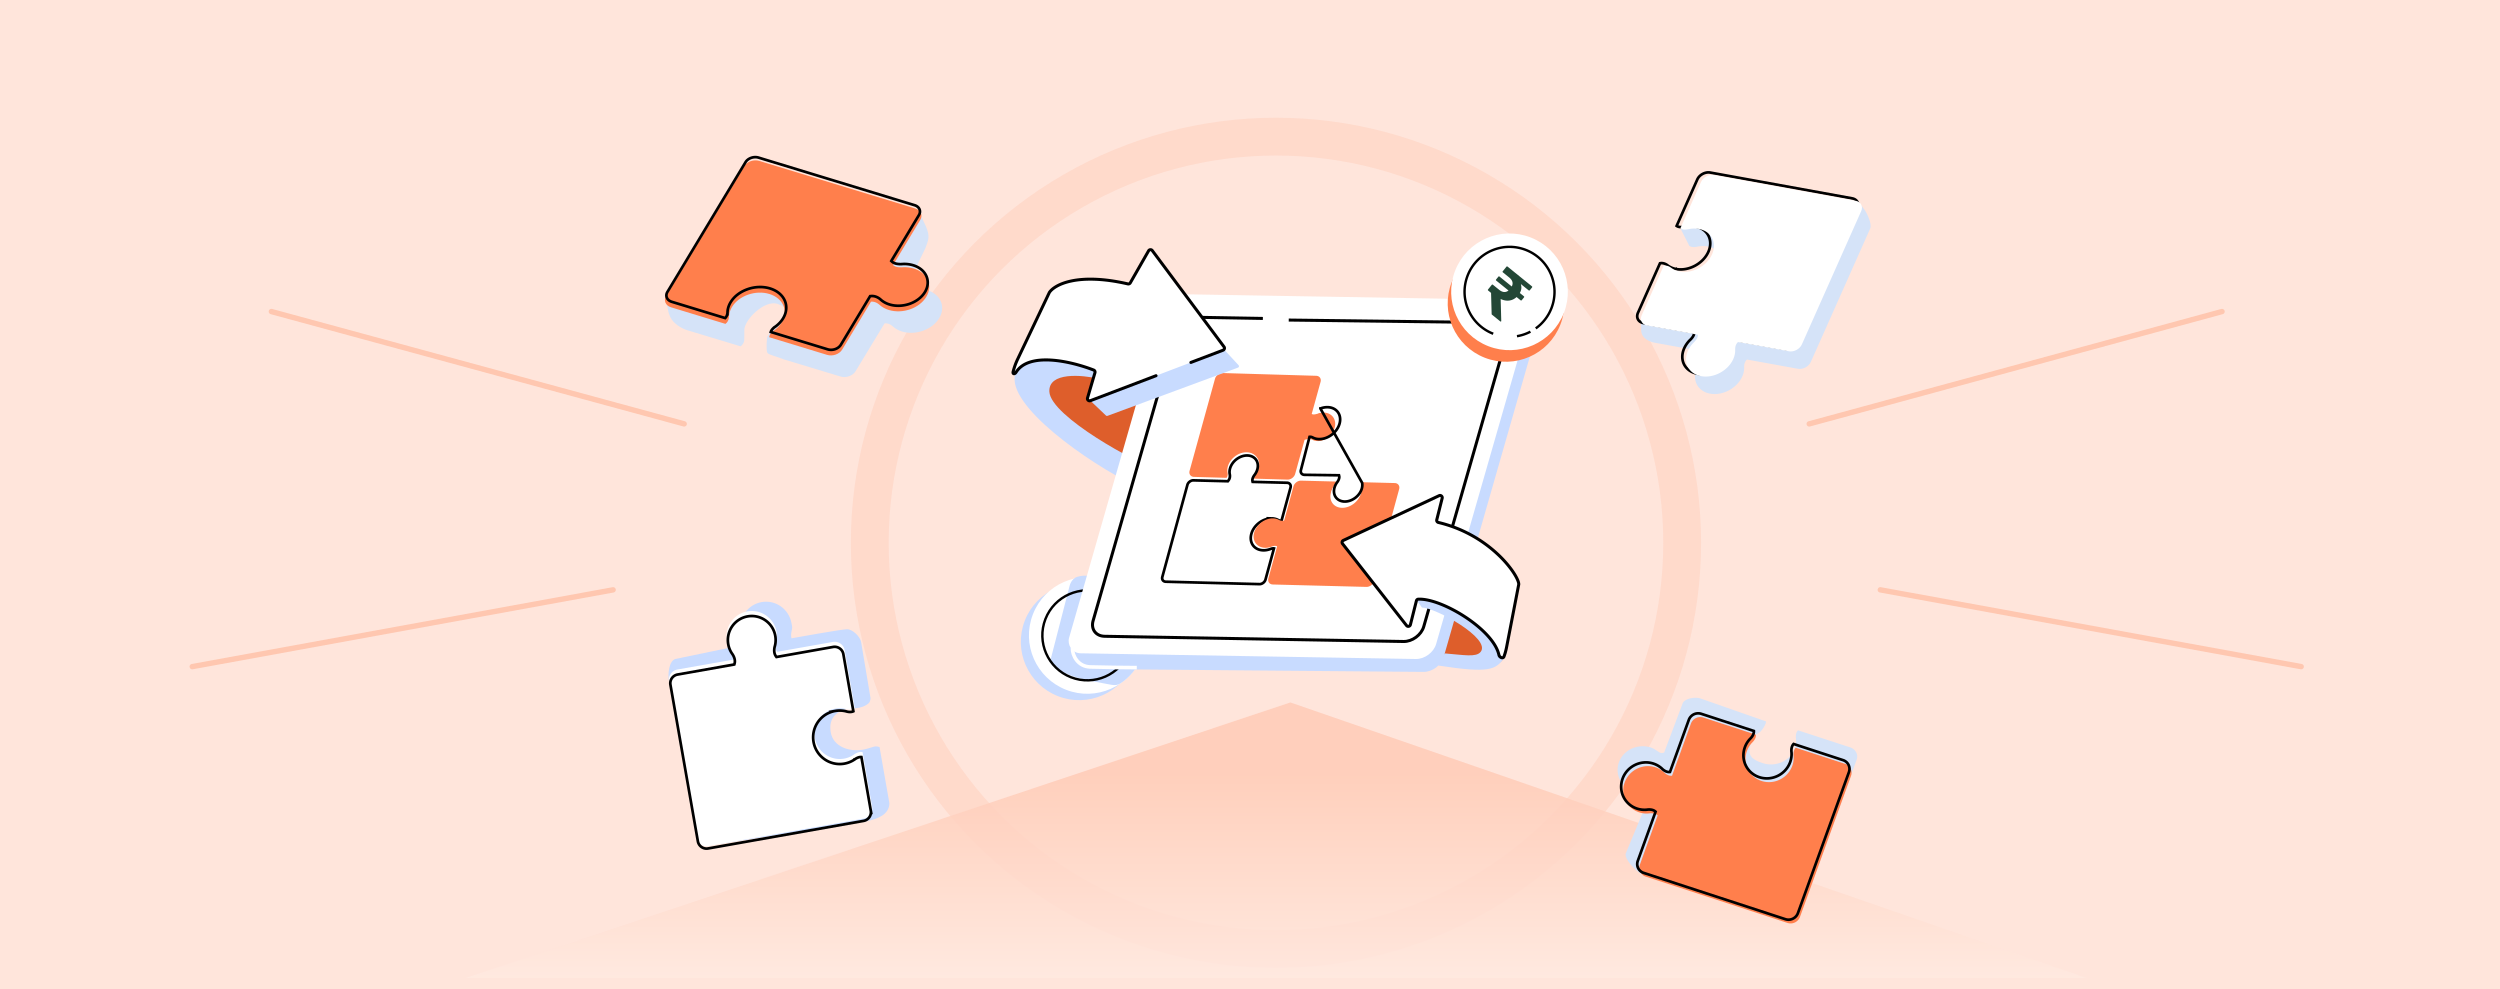 <svg xmlns="http://www.w3.org/2000/svg" width="614" height="243" fill="none" xmlns:v="https://vecta.io/nano"><rect width="100%" height="100%" fill="#333333" stroke="none"/><style><![CDATA[.B{fill:#fff}.C{stroke:#000}.D{fill:#c8dbff}.E{stroke-width:.664}.F{fill:#ff7f4c}.G{stroke-linejoin:round}.H{fill:#d5e3f8}.I{stroke-linecap:round}.J{stroke-width:.597}.K{stroke-width:.744}]]></style><g clip-path="url(#B)"><path fill="#ffe5db" d="M0 0h614v243H0z"/><circle opacity=".19" cx="313.378" cy="133.32" r="167.602" stroke="#ffccb8" stroke-width="30.522"/><path fill="#ffe5db" d="M112 0h390v243H112z"/><circle opacity=".45" cx="313.377" cy="133.319" r="99.764" stroke="#ffccb8" stroke-width="9.289"/><g stroke="#ff7f4c" stroke-width="1.327" class="I"><path opacity=".3" d="M168.031 104.106L66.654 76.518m377.694 27.588l101.377-27.588m-395.148 68.348L47.22 163.723m414.582-18.857l103.358 18.857"/></g><path opacity=".87" d="M316.91 172.516l195.525 67.679H114.321l202.589-67.679z" fill="url(#A)"/><path d="M414.781 70.984c-.799-.146-1.488-.445-2.051-.859 0 0-.846-.778-1.92-.559l-7.752 9.262s.007-.303.001 2.116 2.412 3.068 3.651 3.294l12.514 2.275c.074.939-1.044 1.901-1.044 1.901-.591.59-1.084 1.272-1.42 2.027-1.287 2.888.165 5.684 3.244 6.245s6.612-1.328 7.901-4.219c.334-.751.48-1.497.463-2.2 0 0-.159-1.194.679-1.967l12.514 2.275c1.239.226 2.665-.538 3.184-1.701l14.568-32.733c.52-1.166-.902-3.934-1.241-4.41l-1.474-1.984-33.444-2.459c-1.238-.226-2.665.538-3.184 1.7l-7.233 7.154 2.158 4.248c.735.545 2.097.167 2.097.167.816-.158 1.646-.181 2.449-.035 3.075.561 4.528 3.354 3.244 6.245s-4.821 4.777-7.901 4.219l-.003-.004z" class="H"/><path d="M211.149 173.788c1.112-.273 1.69-.645 2.168-1.051s.478-1.188.478-1.323l-2.301-13.699c-.246-1.407-2.122-3.173-3.453-3.175s-13.64 2.228-13.64 2.228-.256-.679 0-1.728.157-1.049-.003-1.957c-.612-3.492-3.902-5.822-7.346-5.211s-5.743 3.936-5.132 7.424c.159.908.503 1.735.983 2.455 0 0 .33-.565 0 .558l-17.067 3.542c-1.596.551-1.817 3.841-1.571 5.248l10.085 37.968c.247 1.406 1.572 2.347 2.962 2.1l35.7-5.521c2.201-.443 5.418-1.466 5.418-4.396l-2.415-13.774c-.883-.272-1.154-.156-1.695-.002s-1.434.478-2.332.638c-3.444.61-7.339-.737-7.95-4.224s1.335-5.33 4.779-5.94c0 0 1.22.112 2.332-.16z" class="D"/><path d="M205.159 174.035a6.11 6.11 0 0 1 2.557.09s1.328.463 2.239-.162l-2.501-14.265c-.24-1.367-1.536-2.28-2.895-2.039l-13.714 2.432c-.677-.918-.198-2.305-.198-2.305a6.23 6.23 0 0 0 .09-2.572c-.595-3.392-3.811-5.654-7.181-5.056s-5.622 3.832-5.027 7.221a6.18 6.18 0 0 0 .958 2.386s.923 1.143.598 2.235l-13.725 2.434a2.51 2.51 0 0 0-2.027 2.911l6.736 38.423a2.5 2.5 0 0 0 2.895 2.038l38.203-6.775c1.359-.241 2.266-1.544 2.027-2.911l-2.347-13.386c-1.069-.274-2.158.622-2.158.622-.697.467-1.495.805-2.373.96-3.37.598-6.587-1.667-7.181-5.056s1.658-6.624 5.028-7.222l-.004-.003z" class="B"/><path d="M205.101 174.613l-.785.139.054.039c-3.137.938-5.143 4.116-4.561 7.432.625 3.567 4.012 5.955 7.564 5.325.926-.164 1.767-.52 2.5-1.011l.014-.009.012-.01h0 0 0v-.001h.001l.006-.005.031-.024.123-.087c.108-.073.263-.167.447-.253.317-.148.689-.257 1.053-.223l2.307 13.158a2.18 2.18 0 0 1-1.758 2.526l-38.203 6.775c-1.177.209-2.302-.581-2.51-1.769l-6.736-38.423a2.18 2.18 0 0 1 1.757-2.527l13.725-2.434.202-.036.059-.196c.196-.658.011-1.306-.193-1.758a4.04 4.04 0 0 0-.307-.558l-.11-.159-.033-.044-.004-.005c-.44-.661-.755-1.417-.901-2.249-.563-3.21 1.571-6.271 4.759-6.837s6.232 1.574 6.796 4.788a5.88 5.88 0 0 1-.082 2.423l-.002.005-.016.053-.05.188c-.037.157-.079.376-.099.629-.037.494.01 1.166.417 1.719l.122.165.202-.036 13.714-2.432a2.17 2.17 0 0 1 2.511 1.77l2.461 14.037c-.331.157-.718.184-1.066.154-.202-.017-.379-.052-.506-.083l-.146-.039-.036-.011-.008-.003h-.001 0 0 0 0l-.014-.005-.015-.004c-.857-.214-1.769-.258-2.695-.094z" class="C E"/><circle cx="265.043" cy="157.629" r="14.327" transform="rotate(21.295 265.043 157.629)" class="D"/><circle cx="267.037" cy="156.062" r="14.327" transform="rotate(21.295 267.037 156.062)" class="B"/><path d="M258.194 161.356l4.495-17.447c.26-1.007.899-1.928 1.891-2.243 8.76-2.774 16.065 15.372 15.506 19.564-.386 2.894-3.107 5.437-4.894 6.61-.64.42-1.424.496-2.177.356l-4.913-.912c-7.72-1.464-9.826-4.032-9.976-5.373-.021-.187.021-.373.068-.555z" class="D"/><circle cx="267.047" cy="156.047" r="11.044" transform="rotate(21.295 267.047 156.047)" class="C G J"/><path d="M283.014 115.884V98.71c-5.665-3.393-23.086-11.138-27.433-4.651s16.477 17.253 27.433 21.825z" fill="#de5e2b"/><path d="M257.724 96.218c-.276-4.9 7.994-4.169 12.163-3.192l1.984-5.349c-7.735-1.553-23.102-2.588-22.688 5.694s20.796 22.15 32.355 27.24l1.979-5.673c-3.882-.949-25.448-12.595-25.793-18.72z" class="D"/><path d="M351.019 162.102l4.765-12.634c5.542.912 15.254 3.419 14.332 10.077-.819 5.912-9.513 5.625-19.097 2.557z" fill="#de5e2b"/><path d="M287.605 79.039c.593-2.078 2.828-3.734 4.989-3.697l82.304 1.437c2.159.038 3.427 1.751 2.832 3.827l-23.147 80.722c-.591 2.062-2.8 3.709-4.951 3.691l-82.385-.703c-2.177-.019-3.466-1.735-2.87-3.822l23.228-81.455z" class="D"/><path d="M263.383 159.187c-.021 1.828 1.335 4.51 4.347 4.612s8.901.156 11.469.17" stroke="#fff" stroke-width=".881"/><rect width="90.143" height="91.76" rx="3.902" transform="matrix(1 .017 -.276 .961 286.818 72.202)" class="B"/><path d="M316.513 78.605l50.628.618c2.166.026 3.444 1.74 2.847 3.819l-20.309 70.826c-.594 2.072-2.822 3.721-4.977 3.683l-73.41-1.281c-2.155-.038-3.421-1.748-2.826-3.82l20.314-70.846c.594-2.072 2.823-3.721 4.978-3.683l16.401.286" class="C G K"/><path d="M293.242 117.121l8.002.235c.43-.578.222-1.306.222-1.306-.078-.452-.054-.949.089-1.468.55-1.994 2.64-3.562 4.667-3.503s3.225 1.724 2.674 3.719a4.48 4.48 0 0 1-.716 1.449s-.602.703-.498 1.297l8.53.25c.818.024 1.66-.607 1.882-1.411l2.306-8.35c.683-.278 1.324.158 1.324.158.4.21.869.337 1.397.352 2.027.059 4.117-1.509 4.669-3.503s-.647-3.658-2.675-3.717c-.527-.015-1.06.08-1.568.266 0 0-.87.39-1.39.076l2.174-7.873c.222-.804-.26-1.475-1.078-1.499l-22.967-.675c-.818-.024-1.66.607-1.882 1.412l-6.24 22.593c-.222.804.26 1.475 1.078 1.499z" class="F"/><path d="M312.297 127.324c.528.013.999.138 1.399.348 0 0 .619.417 1.287.168l2.285-8.389c.22-.804-.266-1.473-1.084-1.494l-8.255-.212c-.14-.6.484-1.332.484-1.332.323-.441.571-.93.712-1.45.544-1.995-.662-3.653-2.691-3.705s-4.114 1.523-4.657 3.516c-.142.519-.162 1.014-.082 1.466 0 0 .219.756-.243 1.338l-8.262-.213c-.818-.021-1.659.613-1.878 1.417l-6.155 22.597c-.219.804.266 1.472 1.085 1.493l22.996.593c.818.021 1.659-.614 1.878-1.418l2.144-7.872c-.524-.28-1.361.103-1.361.103-.508.184-1.039.282-1.567.269-2.029-.052-3.234-1.712-2.691-3.705s2.629-3.568 4.658-3.516l-.002-.002z" class="B"/><path d="M312.38 127.322l-.752-.019.045.062c-1.96.274-3.82 1.844-4.345 3.772-.589 2.161.717 3.962 2.92 4.019.574.015 1.151-.093 1.701-.292l.016-.006.014-.006h0 0l.001-.001h0 0l.003-.001.02-.009.085-.032a2.49 2.49 0 0 1 .295-.087c.174-.038.351-.054.502-.026l-2.082 7.647c-.174.637-.838 1.136-1.482 1.12l-22.996-.593c-.644-.016-1.029-.543-.856-1.18l6.156-22.596c.173-.637.838-1.136 1.482-1.12l8.261.213.194.005.132-.167c.306-.386.373-.807.376-1.098a2.11 2.11 0 0 0-.028-.37l-.022-.109-.007-.031a3.05 3.05 0 0 1 .076-1.331c.498-1.826 2.408-3.266 4.262-3.219s2.959 1.564 2.461 3.392c-.128.471-.352.915-.644 1.317l-.025.03-.08.106c-.064.089-.148.214-.227.362-.155.288-.317.706-.225 1.103l.041.172.193.005 8.255.212c.644.017 1.029.544.855 1.181l-2.223 8.163a1.16 1.16 0 0 1-.482-.05c-.102-.031-.186-.07-.245-.1l-.066-.036-.015-.01-.003-.001h0 0 0v-.001h0l-.01-.006-.012-.006c-.434-.228-.945-.363-1.519-.378z" class="C E"/><path d="M342.539 118.638l-8.012-.206c-.428.578-.215 1.304-.215 1.304.08.451.06.946-.082 1.466-.543 1.995-2.629 3.568-4.658 3.515s-3.233-1.711-2.69-3.705a4.43 4.43 0 0 1 .712-1.449s.6-.705.493-1.297l-8.537-.22c-.819-.021-1.659.613-1.878 1.417l-2.275 8.351c-.683.28-1.326-.154-1.326-.154a3.2 3.2 0 0 0-1.4-.345c-2.028-.053-4.115 1.522-4.658 3.515s.663 3.653 2.691 3.705c.529.014 1.06-.085 1.568-.271 0 0 .87-.393 1.39-.081l-2.145 7.874c-.219.804.267 1.473 1.085 1.494l22.996.592c.818.021 1.659-.613 1.878-1.417l6.154-22.594c.219-.804-.266-1.473-1.084-1.494h-.007z" class="F"/><path d="M323.675 108.329c-.53-.008-1.004-.125-1.41-.331 0 0-.626-.408-1.293-.151l-2.177 8.393c-.209.803.289 1.464 1.109 1.475l8.282.111c.148.595-.468 1.334-.468 1.334-.317.443-.56.934-.695 1.455-.519 1.994.712 3.634 2.75 3.662s4.106-1.567 4.625-3.563c.135-.519.149-1.014.063-1.464 0 0-.23-.75.227-1.336l8.282.11c.819.012 1.654-.633 1.864-1.436l5.865-22.601c.21-.805-.289-1.464-1.108-1.476l-23.066-.309c-.82-.012-1.655.633-1.864 1.436l-2.044 7.872c.53.271 1.365-.119 1.365-.119.508-.189 1.038-.294 1.57-.287 2.035.029 3.267 1.666 2.75 3.662s-2.587 3.59-4.625 3.564l-.002-.002z" class="B"/><path d="M324.293 100.332h0l10.246 18.256a3.06 3.06 0 0 1-.06 1.33c-.475 1.829-2.372 3.288-4.231 3.262s-2.992-1.526-2.517-3.353h0c.123-.472.343-.918.63-1.322l.024-.031.079-.107a3.24 3.24 0 0 0 .223-.364c.151-.288.308-.708.21-1.102l-.042-.17-.195-.003-8.281-.11c-.646-.009-1.04-.531-.875-1.166v-.001l2.118-8.167c.166-.022.332 0 .484.045.102.029.187.066.247.096l.066.035.016.01.002.001h0 0 .001 0 0l.01.007.011.006a3.43 3.43 0 0 0 1.42.355l.004.004.109.001c2.213.028 4.459-1.701 5.019-3.865s-.775-3.94-2.984-3.971h-.001a4.69 4.69 0 0 0-1.702.311l-.016.006-.014.006h0v.001h-.001z" class="C E"/><path d="M271.63 102.061l-3.605-3.43c-.188-.178-.125-.492.117-.584l32.099-12.303c.135-.052.287-.016.385.09l3.581 3.875c.171.184.099.483-.136.57l-32.076 11.858c-.126.047-.268.017-.365-.075z" class="D"/><path d="M300.621 85.181L283 61.543a.54.54 0 0 0-.904.055l-4.498 7.871a.55.55 0 0 1-.601.258c-12.412-2.853-18.023.209-19.281 2.118l-7.725 16.248a16.74 16.74 0 0 0-1.168 3.204c-.148.603.396.658.726.132 3.152-5.023 13.28-2.774 19.057-.545.26.1.394.383.315.651l-1.827 6.213c-.126.43.294.818.712.659l16.112-6.131 8.566-3.26 7.895-3.005a.54.54 0 0 0 .242-.83z" class="B"/><path d="M283.918 92.275l-16.112 6.131c-.418.159-.838-.229-.712-.659l1.827-6.213c.079-.268-.055-.55-.315-.651-5.777-2.229-15.905-4.478-19.057.545-.33.526-.874.472-.726-.132a16.74 16.74 0 0 1 1.168-3.204l7.725-16.248c1.258-1.909 6.869-4.971 19.281-2.118a.55.55 0 0 0 .601-.258l4.498-7.871a.54.54 0 0 1 .904-.055l17.621 23.638a.54.54 0 0 1-.242.83l-7.895 3.005" class="C G I K"/><path d="M363.632 160.12c2.716-3.282-11.122-10.89-14.411-10.91l-1.425-2.046 3.398-4.205c6.206 2.898 22.66 13.299 18.106 18.873-2.074 2.538-3.296 3.609-16.023 1.63.054-.267 1.347-2.487 1.513-2.988 4.827.396 7.726.995 8.842-.354z" class="D"/><path fill-rule="evenodd" d="M354.197 122.362c.111-.442-.341-.816-.755-.623l-23.512 10.98a.54.54 0 0 0-.197.825l15.71 20.082c.278.355.843.235.952-.202l1.475-5.87c.054-.218.232-.381.456-.393 5.747-.284 18.447 7.389 19.813 13.701.132.608 1.019.976 1.236.394.253-.682.484-1.48.66-2.4l2.969-15.333c.103-1.966-6.642-12.094-19.725-15.202-.297-.071-.486-.371-.411-.667l1.329-5.292z" class="B"/><path d="M370.035 158.856l.365.07h0l-.365-.07zm2.969-15.333l.372.02c-.001.017-.003.034-.006.051l-.366-.071zm-19.725-15.202l-.086.362.086-.362zm-.411-.667l-.361-.09.361.09zm15.271 33.208l-.363.079.363-.079zm1.236.394l.348.129-.348-.129zm-21.505-13.702l.361.091-.361-.091zm.456-.393l-.018-.371.018.371zm-1.931 6.263l.361.09-.361-.09zm7.047-31.685l-.157-.337.157.337zm.755.623l.361.091-.361-.091zm-24.267 10.357l.157.338-.157-.338zm-.197.825l.293-.229-.293.229zm.039-1.162l23.513-10.98.315.675-23.513 10.98-.315-.675zm15.378 21.473l-15.711-20.082.587-.458 15.711 20.081-.587.459zm3.081-6.21l-1.475 5.869-.722-.181 1.475-5.87.722.182zm19.545 13.296c-.322-1.485-1.322-3.09-2.775-4.671-1.447-1.575-3.317-3.098-5.33-4.421s-4.158-2.44-6.15-3.207c-2.001-.771-3.815-1.176-5.176-1.109l-.037-.743c1.513-.075 3.441.372 5.48 1.157 2.048.789 4.24 1.931 6.292 3.28s3.972 2.91 5.469 4.54c1.493 1.624 2.593 3.346 2.954 5.016l-.727.158zm2.624-2.015c-.179.94-.416 1.758-.677 2.459l-.697-.259c.246-.662.471-1.44.643-2.34l.731.14zm2.97-15.332l-2.97 15.332-.731-.14 2.97-15.334.731.142zm-20.005-15.636a32.65 32.65 0 0 1 14.979 8.123c1.673 1.602 2.935 3.172 3.774 4.473.419.65.737 1.238.947 1.734.205.481.328.92.311 1.255l-.744-.039c.009-.157-.056-.465-.252-.925-.19-.447-.485-.997-.887-1.622-.806-1.248-2.029-2.773-3.664-4.338a31.88 31.88 0 0 0-14.636-7.936l.172-.725zm1.193-5.505l-1.329 5.292-.722-.181 1.329-5.292.722.181zm-1.365 6.23c-.492-.117-.813-.615-.686-1.119l.722.181c-.022.088.034.189.136.213l-.172.725zm15.31 32.1a.56.56 0 0 0 .348.372c.078.028.126.022.142.017.002-.001.016-.001.033-.046l.697.259a.79.79 0 0 1-.498.494.96.96 0 0 1-.626-.024c-.364-.131-.726-.464-.823-.914l.727-.158zm-20.994-13.32c.089-.357.391-.653.799-.673l.037.743c-.042.002-.094.032-.114.112l-.722-.182zm-1.772 5.933c.086.111.263.074.297-.063l.722.181c-.185.738-1.137.94-1.606.341l.587-.459zm7.548-31.994c.697-.325 1.46.304 1.273 1.051l-.722-.181a.17.17 0 0 0-.236-.195l-.315-.675zm-23.198 11.655a.17.17 0 0 0-.061.258l-.587.458c-.362-.463-.199-1.142.333-1.391l.315.675z" fill="#000"/><circle cx="369.882" cy="74.517" r="14.327" transform="rotate(21.295 369.882 74.517)" class="F"/><circle cx="370.734" cy="71.672" r="14.327" transform="rotate(21.295 370.734 71.672)" class="B"/><path d="M366.43 77.287c-.064-.052-.095-.12-.084-.238l-.14-5.117-.707-.573c-.103-.083-.103-.189-.03-.279l.906-1.12a.18.18 0 0 1 .279-.029l1.493 1.208c.862.698 1.635.769 2.341.212l-3.011-2.436c-.103-.083-.103-.189-.03-.279l.552-.682c.083-.103.177-.113.28-.029l3.011 2.436c.421-.809.19-1.55-.686-2.258l-1.492-1.208c-.103-.083-.113-.176-.04-.267l.905-1.12c.084-.103.177-.113.28-.029l5.984 4.842c.09.073.113.176.03.279l-.552.682c-.073.09-.189.102-.28.029l-1.866-1.51-.041.051c.226.694.126 1.423-.26 2.111l.991.802a.18.18 0 0 1 .029.279l-.551.682c-.073.09-.19.102-.28.029l-.991-.802c-1.073.984-2.455 1.165-3.904.483l.141 5.352a.15.15 0 0 1-.269.123l-2.008-1.624z" fill="#234736"/><path d="M366.733 81.967c-5.683-2.215-8.494-8.618-6.279-14.301s8.618-8.494 14.301-6.279 8.494 8.618 6.279 14.301a10.99 10.99 0 0 1-3.852 4.964m-4.613 1.919a11.1 11.1 0 0 0 3.304-1.113" class="C G J"/><path d="M168.764 81.092l13.133 3.969c.873-.68.881-1.476.881-1.476.049-.727.016-1.493.028-2.579.026-2.397 4.826-7.39 8.153-6.385 6.674 2.542-.743 5.176-2.445 7.986-.202.333-.403 3.39-.044 4.055.249.462 2.679 1.017 3.993 1.591l13.999 4.23c1.342.406 2.984-.182 3.67-1.314l7.124-11.755c1.24-.118 2.125.84 2.125.84.579.501 1.303.908 2.169 1.169 3.327 1.005 7.404-.456 9.108-3.262s.38-5.899-2.947-6.903c-.866-.261-1.784-.355-2.697-.3 0 0-1.593.206-2.329-.51l4.617-9.555c.673-1.931 1.224-2.724.059-5.393s-2.137-4.047-2.137-4.047l-34.701-6.266c-1.342-.405-2.984.182-3.67 1.314L163.835 74.45s.028 1.785.778 3.408 2.809 2.828 4.151 3.233z" class="H"/><path d="M164.824 75.475l13.348 4.07c.945-.69.877-1.906.877-1.906.041-.731.274-1.484.713-2.216 1.691-2.811 5.806-4.254 9.187-3.224s4.752 4.146 3.058 6.96c-.439.731-1.051 1.369-1.759 1.895 0 0-1.284.802-1.337 1.765l14.228 4.338c1.365.416 3.022-.164 3.704-1.299l7.088-11.772c1.255-.111 2.163.858 2.163.858.591.507 1.33.921 2.21 1.188 3.382 1.03 7.496-.413 9.191-3.222s.321-5.927-3.061-6.957c-.88-.268-1.811-.368-2.735-.318 0 0-1.612.197-2.365-.527l6.683-11.099c.683-1.134.132-2.389-1.232-2.805l-38.31-11.683c-1.364-.416-3.021.164-3.704 1.298L163.592 72.67c-.683 1.134-.132 2.389 1.232 2.805z" class="F"/><g class="C E"><path d="M221.689 64.845l.007-.001a7.53 7.53 0 0 1 2.574.302c3.199.975 4.496 3.922 2.895 6.583s-5.498 4.025-8.697 3.05h0a5.77 5.77 0 0 1-2.082-1.116l-.003-.003-.036-.036-.133-.12c-.114-.097-.28-.225-.49-.35-.412-.245-1.036-.504-1.793-.437l-.227.02-.102.169-7.088 11.772h0c-.592.984-2.029 1.486-3.211 1.126l-13.996-4.267c.08-.319.313-.623.568-.874a4.14 4.14 0 0 1 .407-.347l.131-.093.034-.023.007-.005h.001 0 0 .001 0l.013-.009.014-.01c.745-.553 1.39-1.225 1.853-1.997 1.784-2.964.342-6.247-3.223-7.333s-7.899.436-9.68 3.397h-.001c-.462.77-.707 1.565-.751 2.335l-.001.013.001.012h0 0 0 0v.001.007l.001.033-.005.132a2.49 2.49 0 0 1-.073.449c-.079.305-.228.634-.499.896l-13.117-4c-1.182-.36-1.66-1.447-1.067-2.431L183.1 39.839h0c.592-.984 2.029-1.486 3.211-1.126l38.309 11.683h0c1.182.36 1.66 1.447 1.068 2.431l-6.684 11.099-.101.169.136.131c.454.437 1.148.582 1.682.626a5.63 5.63 0 0 0 .694.013l.213-.014.061-.006zm189.977 1.232c-.8-.146-1.488-.445-2.051-.859 0 0-.846-.778-1.92-.559l-5.408 12.156c-.519 1.163.069 2.29 1.307 2.517l12.514 2.275c.075.939-1.044 1.901-1.044 1.901a6.79 6.79 0 0 0-1.419 2.027c-1.287 2.888.165 5.684 3.243 6.245s6.613-1.328 7.901-4.219c.335-.751.481-1.498.464-2.2 0 0-.159-1.195.679-1.967l12.514 2.275c1.238.226 2.665-.537 3.184-1.7l14.568-32.733c.52-1.166-.069-2.29-1.307-2.517l-34.852-6.337c-1.238-.226-2.665.538-3.184 1.7l-5.076 11.402c.735.545 2.098.167 2.098.167.816-.158 1.646-.181 2.449-.035 3.075.561 4.528 3.354 3.244 6.245s-4.822 4.777-7.901 4.219l-.003-.004z"/></g><path d="M412.576 66.687c-.8-.146-1.488-.445-2.051-.859 0 0-.846-.778-1.92-.559l-5.408 12.156c-.519 1.163.069 2.29 1.307 2.517l12.514 2.275c.074.939-1.044 1.901-1.044 1.901-.591.59-1.084 1.273-1.419 2.027-1.287 2.888.165 5.684 3.243 6.245s6.613-1.328 7.901-4.219c.335-.751.481-1.497.464-2.2 0 0-.16-1.195.679-1.967l12.514 2.275c1.238.226 2.665-.537 3.184-1.7l14.568-32.733c.52-1.166-.069-2.29-1.308-2.517l-34.851-6.337c-1.239-.226-2.665.538-3.184 1.701l-5.076 11.401c.735.545 2.098.167 2.098.167.815-.158 1.645-.181 2.449-.035 3.075.561 4.528 3.354 3.243 6.245s-4.821 4.777-7.901 4.219l-.002-.004z" class="B"/><path d="M454.418 183.56l-12.829-4.192c-.754.754-.496 2.06-.496 2.06a5.46 5.46 0 0 1-.302 2.393c-1.103 3.05-4.632 4.657-7.88 3.595s-3.815-2.261-2.712-5.307c.287-.793.756-1.656 1.542-1.966s1.993-2.125 1.993-2.958l-16.127-5.654c-1.311-.429-3.914.014-4.358 1.243l-4.547 12.089c-.553.079-.605.152-1-.013s-1.36-.97-2.206-1.246c-3.248-1.061-6.778.549-7.88 3.595s.638 6.379 3.886 7.44a6.54 6.54 0 0 0 2.547.303s.206.008 1.004.774l-5.762 13.865c-.513 1.473 2.977 4.808 4.278 5.338l36.754 7.624c1.31.428 2.732-.221 3.177-1.45l12.496-34.53c.444-1.229-.257-2.571-1.567-2.999l-.011-.004z" class="H"/><path d="M453.158 187.605l-12.135-3.966c-.732.764-.51 2.061-.51 2.061.058.784-.043 1.594-.331 2.389-1.106 3.057-4.495 4.716-7.567 3.712s-4.669-4.296-3.564-7.349c.288-.796.732-1.493 1.285-2.077 0 0 1.011-.895.932-1.924l-12.932-4.226a2.46 2.46 0 0 0-3.051 1.496l-4.629 12.793c-1.078.155-1.993-.854-1.993-.854a5.74 5.74 0 0 0-2.076-1.206c-3.073-1.004-6.463.659-7.567 3.712s.491 6.346 3.564 7.35a5.9 5.9 0 0 0 2.419.259s1.376-.256 2.122.495l-4.366 12.063c-.445 1.232.198 2.558 1.437 2.963l34.834 11.383c1.239.405 2.604-.265 3.05-1.497l12.526-34.611c.446-1.232-.198-2.558-1.437-2.963l-.011-.003z" class="F"/><path d="M452.644 186.689l-12.136-3.966c-.732.764-.51 2.061-.51 2.061.058.784-.043 1.594-.331 2.389-1.106 3.057-4.494 4.716-7.567 3.712s-4.669-4.296-3.564-7.349c.288-.796.733-1.493 1.286-2.077 0 0 1.011-.895.932-1.924l-12.933-4.226a2.46 2.46 0 0 0-3.051 1.496l-4.629 12.793c-1.077.155-1.992-.854-1.992-.854-.58-.525-1.276-.944-2.077-1.206-3.072-1.004-6.462.659-7.567 3.712s.491 6.346 3.564 7.35c.801.261 1.621.338 2.419.259 0 0 1.377-.256 2.122.495l-4.365 12.063c-.446 1.232.197 2.558 1.437 2.963l34.833 11.383a2.46 2.46 0 0 0 3.051-1.497l12.525-34.611c.446-1.232-.197-2.558-1.437-2.963l-.01-.003z" class="C E"/></g><defs><linearGradient id="A" x1="319.267" y1="276.98" x2="319.267" y2="190.665" gradientUnits="userSpaceOnUse"><stop stop-color="#fff"/><stop offset="1" stop-color="#ffccb8"/></linearGradient><clipPath id="B"><path d="M0 0h614v243H0z" class="B"/></clipPath></defs></svg>